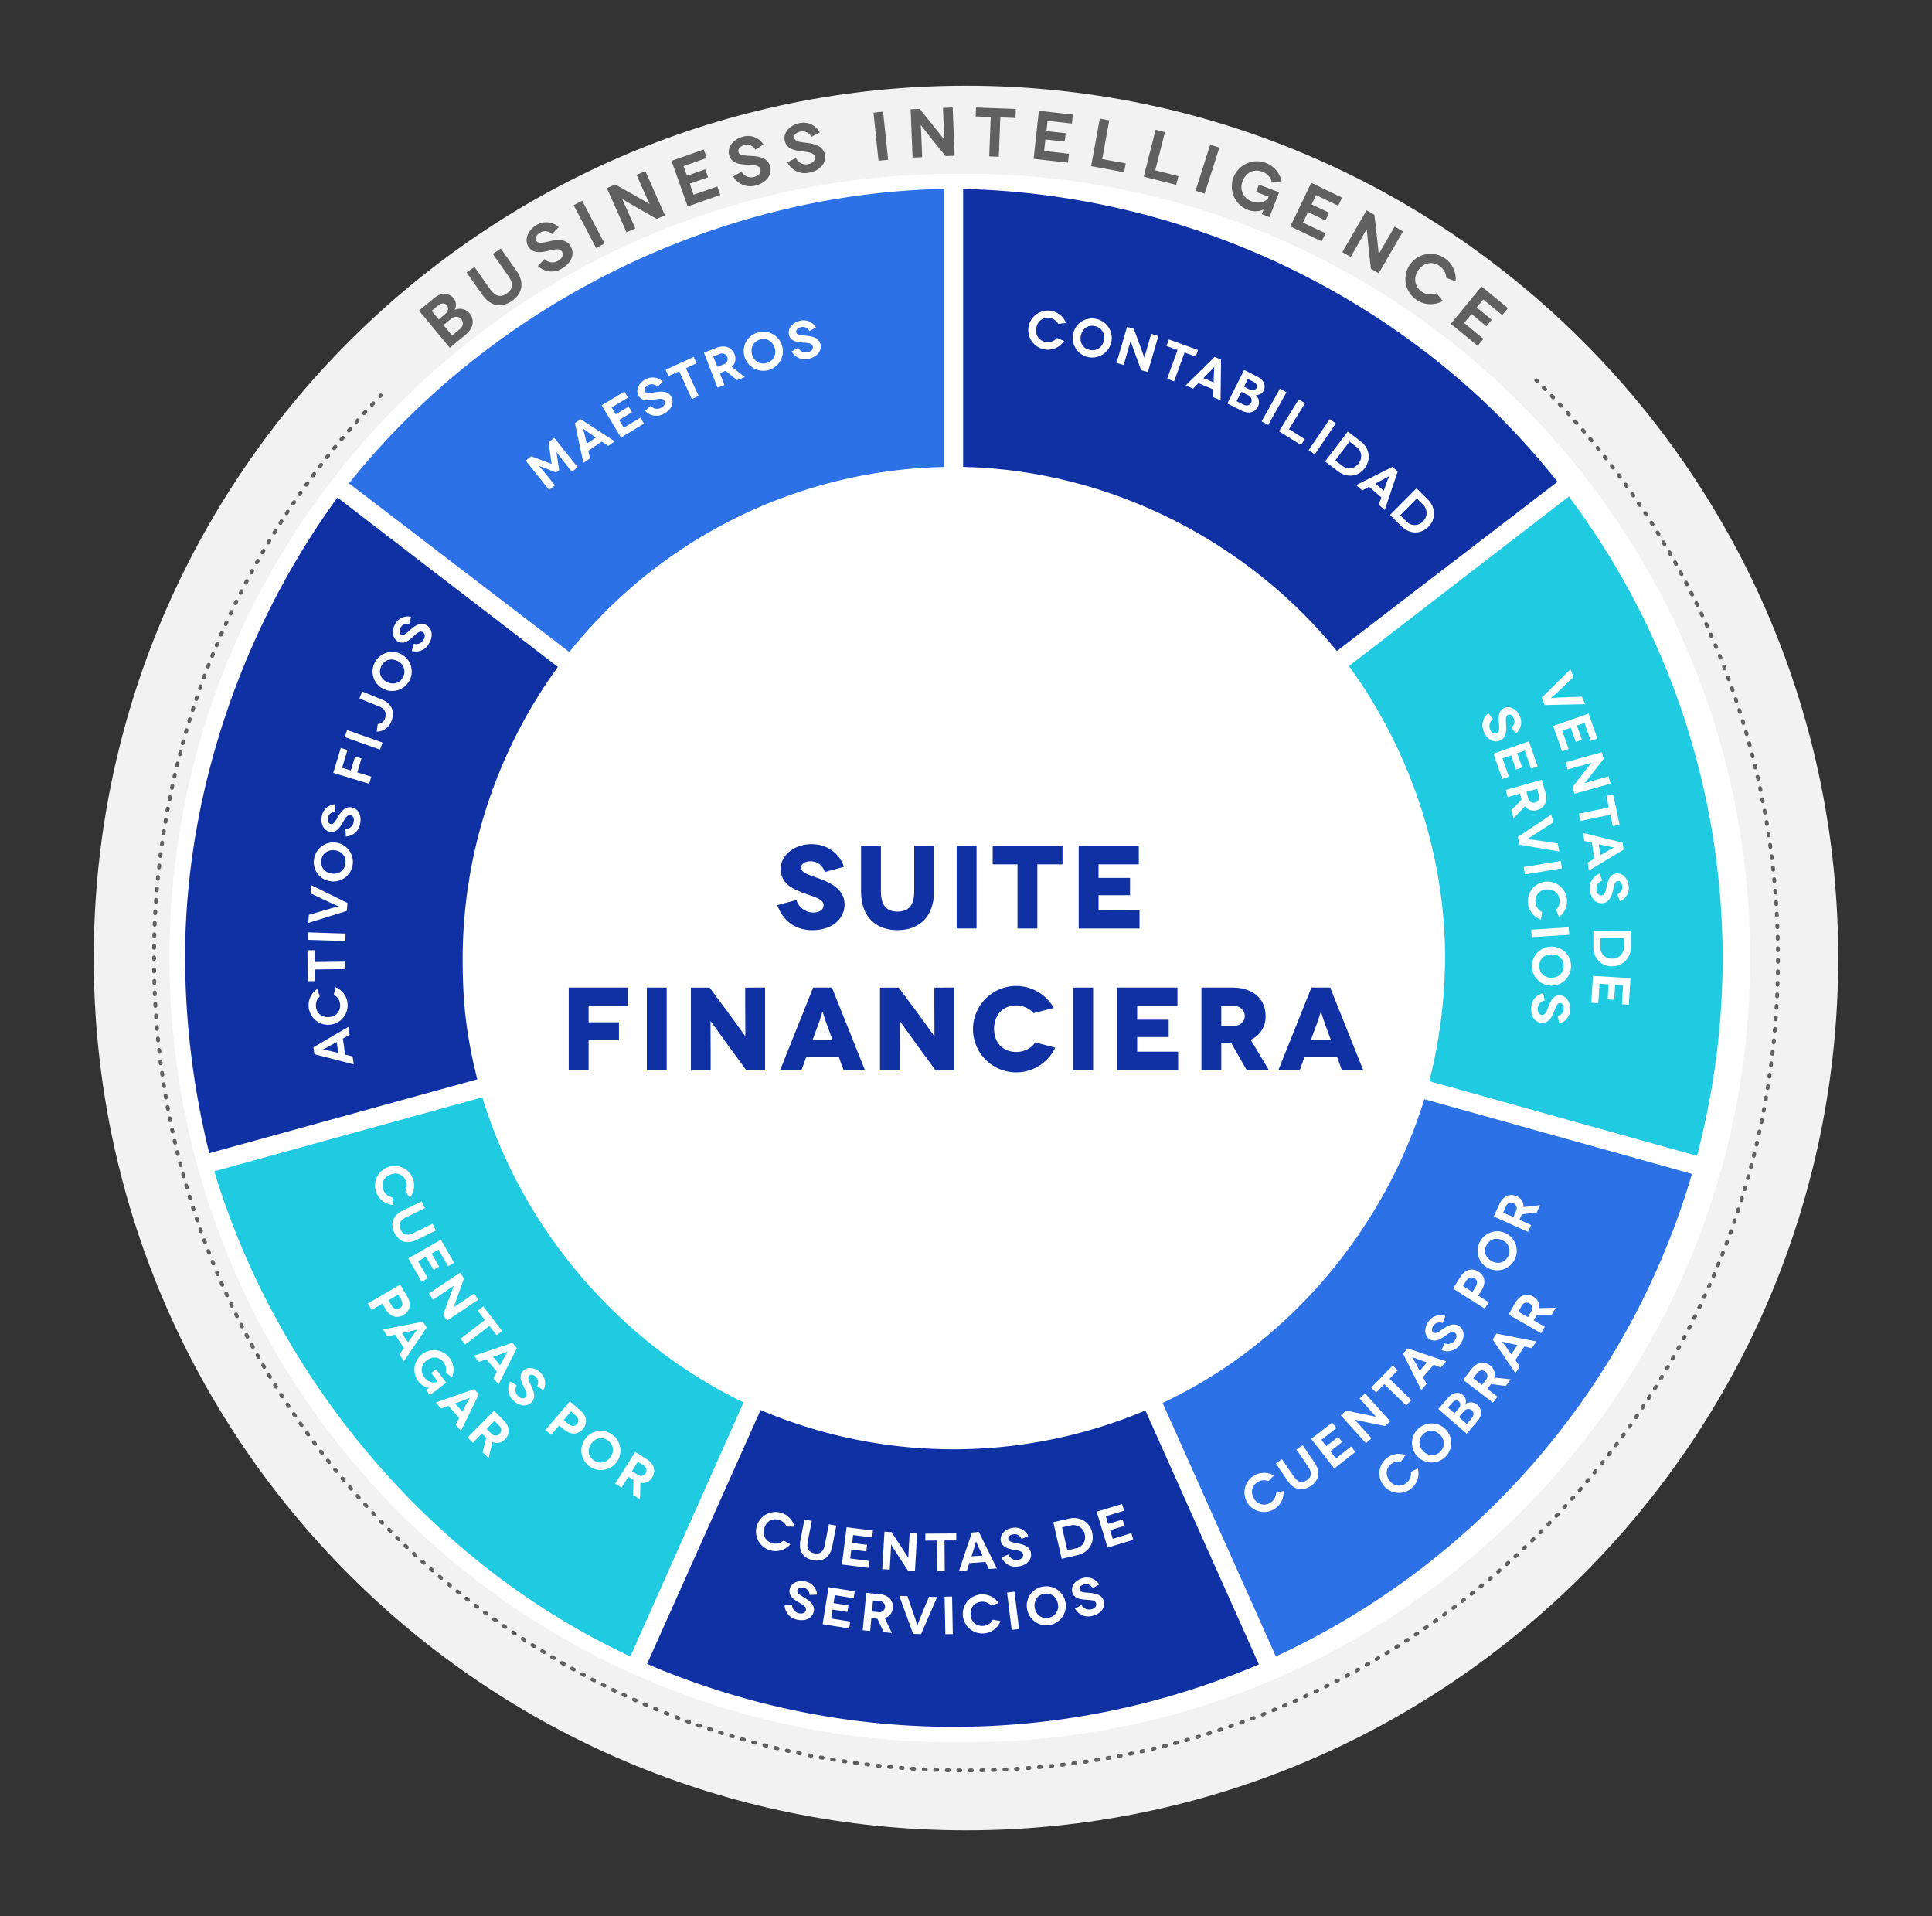 <svg xmlns="http://www.w3.org/2000/svg" id="Layer_1" data-name="Layer 1" viewBox="0 0 1007 998.58"><rect x="0" y="0" width="1007" height="998.58" fill="#333333" stroke="none"/><defs><style>.cls-1{fill:#f2f2f2;}.cls-2{fill:#fff;}.cls-3,.cls-4,.cls-5{fill:none;stroke:#606060;stroke-linecap:round;stroke-linejoin:round;stroke-width:2px;}.cls-4{stroke-dasharray:1 5.01;}.cls-5{stroke-dasharray:1 5;}.cls-6{fill:#606060;}.cls-7{fill:#1031a3;}.cls-8{fill:#2d71e6;}.cls-9{fill:#20cae1;}</style></defs><title>Financiera</title><path class="cls-1" d="M48.87,499.29c0-251.06,203.57-454.63,454.63-454.63S958.12,248.23,958.12,499.29,754.56,953.91,503.5,953.91,48.87,750.35,48.87,499.29"></path><path class="cls-2" d="M94.8,499.29c0-225.7,183-408.7,408.7-408.7s408.7,183,408.7,408.7S729.2,908,503.5,908,94.8,725,94.8,499.29"></path><path class="cls-2" d="M244.78,499.29c0-142.88,115.84-258.72,258.72-258.72S762.22,356.41,762.22,499.29,646.37,758,503.5,758,244.78,642.16,244.78,499.29"></path><path class="cls-3" d="M800.73,198.19l.36.35"></path><path class="cls-4" d="M804.63,202.08A421.9,421.9,0,0,1,926.72,499.45c0,233.72-189.5,423.22-423.22,423.22-232.8,0-421.72-188-423.21-420.45"></path><path class="cls-3" d="M80.28,499.71v-.26"></path><path class="cls-3" d="M80.28,499.45V499"></path><path class="cls-5" d="M80.31,493.94a421.75,421.75,0,0,1,116.1-285.7"></path><path class="cls-3" d="M198.14,206.43l.34-.36"></path><path class="cls-6" d="M226.49,155.21c3.44-2.84,7.61-2.6,9.95.23a5.45,5.45,0,0,1,.5,6.08l0,0a6.66,6.66,0,0,1,7.65,1.57c2.7,3.27,2.62,7.64-2,11.42l-8.16,6.74-16.05-19.42Zm5.62,8.39c1.58-1.31,1.87-3.23.84-4.48s-2.95-1.3-4.53,0L225,162l3.69,4.47Zm7.48,8c1.83-1.52,2.18-3.63.83-5.27s-3.61-1.59-5.35-.15l-3.92,3.23,4.5,5.44Z"></path><path class="cls-6" d="M261,129.48l8.21,11.66c4.27,6.06,3.12,11.8-2.3,15.62s-11.21,3-15.48-3.11L243.21,142l4.09-2.88,8.16,11.6c2.7,3.82,5.59,4.43,8.74,2.21s3.52-5.12.83-9l-8.17-11.6Z"></path><path class="cls-6" d="M287.71,122a4.94,4.94,0,0,0-6.25-.71c-2,1.18-2.67,2.89-1.9,4.19,1,1.73,3.85.89,7.12.2,3.8-.81,8.41-1.3,10.72,2.57s.61,8.6-4.33,11.56a10.19,10.19,0,0,1-12.72-1.21l3.48-3.59a5.69,5.69,0,0,0,7.13.85c2.32-1.38,2.84-3.24,2-4.7-1.31-2.19-4.56-1-8.26-.22-3.12.61-7.13,1.2-9.38-2.57-2-3.37-.39-8.24,4.18-11a9.59,9.59,0,0,1,11.7,1Z"></path><path class="cls-6" d="M310.7,129.25,299,106.93l4.44-2.32,11.68,22.33Z"></path><path class="cls-6" d="M336.36,89.18l10.23,23-4.31,1.92-10.49-6c-3.33-1.9-7.48-4.4-7.51-4.38h0s1.51,3.31,3.54,7.88l3.31,7.44-4.58,2-10.24-23,4.32-1.91,10.67,6c2.5,1.37,7.22,4.2,7.25,4.18h0s-1.7-3.74-3.43-7.62l-3.35-7.54Z"></path><path class="cls-6" d="M373.87,97.18l1.56,4.42-17,6L350,83.84l16.8-5.93,1.56,4.41-12.08,4.27,1.78,5,9.54-3.36,1.46,4.14-9.53,3.37,2,5.73Z"></path><path class="cls-6" d="M393.69,78a4.93,4.93,0,0,0-5.84-2.34c-2.22.61-3.34,2.08-2.94,3.54.54,1.94,3.47,1.88,6.81,2.07,3.88.24,8.46,1,9.66,5.32s-1.69,8.46-7.24,10A10.18,10.18,0,0,1,382.2,92l4.3-2.53a5.69,5.69,0,0,0,6.65,2.71c2.6-.72,3.6-2.38,3.15-4-.68-2.46-4.14-2.14-7.91-2.4-3.17-.24-7.19-.74-8.36-5-1-3.78,1.8-8,6.94-9.47a9.6,9.6,0,0,1,11,4Z"></path><path class="cls-6" d="M422.83,71.34a4.94,4.94,0,0,0-5.67-2.74c-2.26.45-3.48,1.84-3.18,3.32.4,2,3.33,2.12,6.66,2.55,3.84.5,8.36,1.57,9.26,6s-2.28,8.32-7.93,9.47a10.17,10.17,0,0,1-11.59-5.36l4.47-2.23a5.7,5.7,0,0,0,6.45,3.17c2.64-.54,3.75-2.12,3.42-3.78-.51-2.5-4-2.42-7.73-3-3.14-.46-7.12-1.23-8-5.54-.78-3.84,2.37-7.9,7.59-9a9.6,9.6,0,0,1,10.71,4.8Z"></path><path class="cls-6" d="M457.9,83.78l-2.62-25.06,5-.52,2.63,25.06Z"></path><path class="cls-6" d="M496.55,56l1,25.17-4.71.19L485.29,72c-2.39-3-5.31-6.85-5.35-6.85h0s.19,3.63.39,8.63l.32,8.13-5,.2-1-25.18,4.71-.18L487,66.23c1.82,2.2,5.16,6.57,5.2,6.57h0s-.2-4.1-.37-8.35l-.32-8.23Z"></path><path class="cls-6" d="M529.47,56.81l-.18,4.68-7.91-.3-.77,20.5-5-.19.77-20.5-7.84-.3.17-4.67Z"></path><path class="cls-6" d="M557.17,80.13l-.51,4.65-17.93-2,2.76-25.05,17.71,2-.51,4.65L546,63l-.58,5.33,10,1.11-.48,4.37-10.06-1.11-.66,6Z"></path><path class="cls-6" d="M586.74,85.15l-.85,4.6-17.17-3.14,4.53-24.79,4.93.9-3.7,20.19Z"></path><path class="cls-6" d="M614.21,91.82l-1.15,4.54-16.92-4.29,6.2-24.43,4.85,1.23-5.05,19.89Z"></path><path class="cls-6" d="M623.14,99.41l7.65-24,4.77,1.52-7.65,24Z"></path><path class="cls-6" d="M658.65,109.19a10.82,10.82,0,0,1-8.25.18,13.1,13.1,0,1,1,17.7-14.14l-5.25-.59A8,8,0,0,0,658,89.51c-4.4-1.69-8.54.34-10.25,4.81a7.79,7.79,0,0,0,4.65,10.59c4,1.55,7,.14,8.44-1.39l.38-1-6.52-2.5,1.46-3.8,10.52,4-5,12.94-4-1.55c.75-2,1-2.41,1-2.44Z"></path><path class="cls-6" d="M690.86,121.56l-2,4.22L672.57,118l10.87-22.73L699.52,103l-2,4.22-11.56-5.53-2.32,4.84,9.13,4.36-1.9,4-9.12-4.36-2.63,5.48Z"></path><path class="cls-6" d="M731.25,120.63l-12.64,21.79-4.08-2.37-1.32-12c-.41-3.81-.82-8.63-.85-8.65l0,0s-1.79,3.17-4.31,7.49l-4.08,7-4.33-2.51,12.65-21.79,4.08,2.36,1.39,12.17c.35,2.83.84,8.31.87,8.33l0,0s2-3.57,4.16-7.25l4.13-7.13Z"></path><path class="cls-6" d="M753.8,144.77a8,8,0,0,0-3.45-6.14c-3.87-2.7-8.37-1.72-11.11,2.21S737.35,149.4,741,152a7.92,7.92,0,0,0,7.7.85l3.37,4a13.12,13.12,0,1,1,6.64-10.21Z"></path><path class="cls-6" d="M773.19,176.6l-3,3.62-14-11.45,16-19.48L786,160.6l-3,3.62-9.91-8.14-3.4,4.15,7.82,6.42-2.79,3.4L767,163.63l-3.86,4.7Z"></path><circle class="cls-2" cx="503.74" cy="501.98" r="261.41"></circle><path class="cls-2" d="M905.64,499.34C905.64,725,722.68,908,497,908S88.34,725,88.34,499.34,271.3,90.7,497,90.7s408.65,183,408.65,408.64"></path><path class="cls-2" d="M753,499.34c0,141.41-114.63,256-256,256s-256-114.62-256-256,114.63-256,256-256,256,114.63,256,256"></path><path class="cls-7" d="M429.86,454.47a7.57,7.57,0,0,0-7.45-5.61c-3.08,0-4.86,1.54-4.86,3.27,0,2.83,4.31,3.88,9.54,5.78,6.4,2.34,13.11,6,13.11,13.36,0,7.88-6.77,13.49-16.8,13.49-9,0-15.39-5-18.23-13.06l9.92-2.64a9.32,9.32,0,0,0,8.74,6.52c3.69,0,5.42-1.72,5.42-3.81,0-3.45-5.05-4.31-11.21-6.65-5.17-2-11.14-4.81-11.14-12.38,0-6.71,6.77-12.8,16.13-12.8,8.25,0,14.77,5.05,16.8,11.82Z"></path><path class="cls-7" d="M486.81,440.8v23.95c0,12.93-7.63,20-19,20s-19-7.08-19-20V440.8h10.34v23.7c0,7.39,3,10.59,8.68,10.59s8.68-3.2,8.68-10.59V440.8Z"></path><path class="cls-7" d="M498.64,483.89V440.8H509v43.09Z"></path><path class="cls-7" d="M553.8,440.8v9.66H540.68v33.43H530.34V450.46H517.41V440.8Z"></path><path class="cls-7" d="M593.94,474.23v9.66h-31.7V440.8h31.33v9.66h-21v7.08H589v9H572.58v7.64Z"></path><path class="cls-7" d="M306.79,524.35v8.43h15.82v9.3H306.79v15.7H296.44v-43.1h30.72v9.67Z"></path><path class="cls-7" d="M337.14,557.78v-43.1h10.34v43.1Z"></path><path class="cls-7" d="M398.77,514.68v43.1H389l-8.8-12c-3.94-5.42-9.73-13.6-9.79-13.6h-.06c-.07,0,.06,6.65.06,16.06v9.55H360.11v-43.1h9.72L379,527c2.78,3.69,9.36,13,9.42,13h.07c.06,0-.07-7.64-.07-15.46v-9.85Z"></path><path class="cls-7" d="M437.25,551H420.2l-2.47,6.77H406.59l17.24-43.1h9.79l17.23,43.1H439.71Zm-3.33-9-3.07-8.38c-.93-2.46-2-6.34-2.1-6.34h-.06c-.06,0-1.17,3.88-2.09,6.34L423.52,542Z"></path><path class="cls-7" d="M497.34,514.68v43.1h-9.73l-8.8-12c-3.94-5.42-9.73-13.6-9.79-13.6H469c-.06,0,.06,6.65.06,16.06v9.55H458.68v-43.1h9.72L477.58,527c2.77,3.69,9.36,13,9.42,13h.06c.06,0-.06-7.64-.06-15.46v-9.85Z"></path><path class="cls-7" d="M538.71,528a12.06,12.06,0,0,0-9-4c-7.15,0-11.58,5.11-11.58,12.19,0,7.45,4.86,12.07,11.58,12.07,4.12,0,8.06-2.1,9.84-5L550,546a22.51,22.51,0,1,1-.74-20.69Z"></path><path class="cls-7" d="M559.4,557.78v-43.1h10.35v43.1Z"></path><path class="cls-7" d="M614.07,548.11v9.67h-31.7v-43.1h31.34v9.67h-21v7.08h16.44v9.05H592.71v7.63Z"></path><path class="cls-7" d="M649.85,557.78l-8-14h-5.29v14H626.21v-43.1h16.07c10.83,0,17.36,5.91,17.36,14.78a13,13,0,0,1-7.76,12.43l9.54,15.89Zm-13.3-23.21h7.14a5.11,5.11,0,1,0,0-10.22h-7.14Z"></path><path class="cls-7" d="M697,551H679.89l-2.46,6.77H666.29l17.24-43.1h9.79l17.23,43.1H699.41Zm-3.33-9-3.07-8.38c-.93-2.46-2-6.34-2.1-6.34h-.06c-.06,0-1.17,3.88-2.09,6.34L683.22,542Z"></path><path class="cls-8" d="M181.91,251.88C253.68,162,368.86,101,492.23,98.43V243.35a257.1,257.1,0,0,0-195.49,96.44Z"></path><path class="cls-7" d="M109.07,601a430.93,430.93,0,0,1-12.61-101.7c0-88,31.3-173.89,79.42-240l114.91,88.27a259.45,259.45,0,0,0-49.65,151.75c0,21.62,1.61,39.34,7.65,63.17Z"></path><path class="cls-9" d="M111.67,610.45C144.42,718.55,224,813.07,324.33,861.27l4.22,2,59-132.39c-64.14-30.8-115.24-89.92-136.16-159Z"></path><path class="cls-8" d="M881.91,611.8l-2,6.54a401.84,401.84,0,0,1-212.94,244l-2,.86-59-132.05c64.67-30.29,115-89.23,136.42-158.3Z"></path><path class="cls-9" d="M817.72,258.76l3.78,5.15a401.63,401.63,0,0,1,64.17,333.85l-1.14,4.64L745,563.47a266.87,266.87,0,0,0,8.19-64.19c0-56.19-19.4-109.95-50.1-152.17Z"></path><path class="cls-7" d="M502,98.46c121.73,2.88,234.85,60.25,306.43,148.42l3.38,4.18-115,88.22C651,283,579.76,245.15,502,243.31Z"></path><path class="cls-7" d="M342.77,869.52l-1.47-.62a405.64,405.64,0,0,0,310.16.51l4.68-2L597,735.09a257.49,257.49,0,0,1-200.56-.22l-59.17,132.3,4.05,1.73"></path><path class="cls-2" d="M288.9,228.18l12.19,15.3-3,2.39-3.82-4.79c-2.56-3.21-4.21-5.51-4.23-5.49l0,0s.4,2.75.49,3.4l.89,6-1.57,1.25-5.66-2.21c-.64-.21-3.21-1.24-3.23-1.22l0,0s1.87,2.12,4.43,5.33l3.82,4.79-3,2.39L274,240.06l2.87-2.28,7.35,2.72c2.73,1,3.31,1.33,3.33,1.31h0s-.17-.66-.54-3.55l-1-7.79Z"></path><path class="cls-2" d="M313.63,230.11l-7,4.81.93,3.91-3.46,2.38-4.47-20.69,3-2.08L320.4,230,317,232.37ZM310.57,228l-4.4-3c-1-.66-2.3-1.71-2.32-1.7l0,0s.48,1.64.75,2.77l1.22,5.17Z"></path><path class="cls-2" d="M333.79,217.66l1.88,3.12-12,7.22-10.09-16.77,11.86-7.14,1.87,3.12-8.52,5.13,2.14,3.57,6.74-4,1.75,2.92-6.73,4.05,2.44,4Z"></path><path class="cls-2" d="M342.64,201.57a3.85,3.85,0,0,0-4.82-.81c-1.58.84-2.19,2.14-1.65,3.18.74,1.38,2.95.85,5.52.44,3-.47,6.58-.66,8.21,2.44s.12,6.7-3.84,8.79a7.9,7.9,0,0,1-9.81-1.47l2.84-2.64a4.43,4.43,0,0,0,5.5,1c1.86-1,2.34-2.4,1.72-3.56-.92-1.76-3.49-.94-6.4-.52-2.44.34-5.58.64-7.17-2.38-1.42-2.7,0-6.41,3.7-8.34a7.45,7.45,0,0,1,9,1.25Z"></path><path class="cls-2" d="M361.6,186l1.51,3.31-5.59,2.56,6.63,14.49L360.61,208,354,193.46,348.44,196l-1.51-3.31Z"></path><path class="cls-2" d="M384.15,198.08l-6-4.83-.21.08-2.76,1.08,2.41,6.23-3.62,1.4-7.07-18.25,6.39-2.48c4.48-1.73,8.11-.35,9.53,3.33a5.7,5.7,0,0,1-1.41,6.57l6.85,5.3Zm-10.26-6.91,3.23-1.25a2.91,2.91,0,1,0-2.09-5.4l-3.24,1.25Z"></path><path class="cls-2" d="M394.78,173.35a10.18,10.18,0,1,1-6.63,12.75A10,10,0,0,1,394.78,173.35Zm5,15.77a6,6,0,0,0,3.94-7.89c-1.13-3.6-4.3-5.3-7.74-4.22s-5,4.28-3.91,7.88S396.32,190.19,399.73,189.12Z"></path><path class="cls-2" d="M421.87,172.53a3.83,3.83,0,0,0-4.47-2c-1.74.42-2.65,1.53-2.37,2.67.37,1.53,2.64,1.55,5.23,1.78,3,.28,6.54,1,7.36,4.37s-1.52,6.52-5.86,7.58a7.91,7.91,0,0,1-9.16-3.82l3.41-1.86a4.42,4.42,0,0,0,5.09,2.27c2-.49,2.86-1.76,2.54-3-.46-1.93-3.16-1.77-6.08-2.06-2.45-.27-5.56-.75-6.36-4.06-.73-3,1.59-6.2,5.61-7.18a7.46,7.46,0,0,1,8.46,3.41Z"></path><path class="cls-2" d="M178.72,541.25l1.16,8.39,3.91.93.57,4.15-20.48-5.3-.5-3.63,18.28-10.65.58,4.16Zm-3.22,1.8-4.64,2.58c-1,.57-2.56,1.29-2.56,1.31v0s1.68.31,2.81.57l5.17,1.24Z"></path><path class="cls-2" d="M166.67,519.35a6.17,6.17,0,0,0-2,5.08c.27,3.65,3.07,5.88,6.78,5.61a5.9,5.9,0,0,0,5.82-6.54,6.14,6.14,0,0,0-3.25-5.06l.74-4a10.18,10.18,0,1,1-9.4,1Z"></path><path class="cls-2" d="M160.25,495.25l3.64-.05.07,6.15,15.93-.18.05,3.89-15.94.18.07,6.09-3.63.05Z"></path><path class="cls-2" d="M180,490.43l-19.56-.63.12-3.89,19.56.63Z"></path><path class="cls-2" d="M162.21,461.27l18.9,9.33-.33,4.12L160.65,481l.34-4.23,12.17-3.55c2-.52,3.46-.82,3.47-.85v0s-1.42-.53-3.29-1.38l-11.46-5.4Z"></path><path class="cls-2" d="M163.68,447.76a10.18,10.18,0,1,1,8.59,11.52A10,10,0,0,1,163.68,447.76Zm16.35,2.4a6,6,0,0,0-5.39-7c-3.74-.55-6.65,1.57-7.17,5.14s1.66,6.4,5.39,6.95S179.51,453.7,180,450.16Z"></path><path class="cls-2" d="M174.72,423a3.85,3.85,0,0,0-3.72,3.17c-.37,1.75.24,3.06,1.39,3.3,1.53.33,2.54-1.71,3.87-3.94,1.56-2.59,3.72-5.47,7.14-4.74s5.22,4.21,4.28,8.59a7.91,7.91,0,0,1-7.42,6.59l-.2-3.88a4.44,4.44,0,0,0,4.26-3.6c.44-2.06-.34-3.34-1.63-3.61-1.94-.42-3,2.08-4.5,4.58-1.3,2.09-3.09,4.69-6.42,4-3-.64-4.89-4.14-4-8.18a7.46,7.46,0,0,1,6.75-6.14Z"></path><path class="cls-2" d="M178.3,400.15l4.57,1.39,2.21-7.25,3.34,1-2.2,7.25,7.32,2.23-1.13,3.71-18.72-5.69,3.94-13,3.48,1.05Z"></path><path class="cls-2" d="M198.09,390.65l-18.46-6.52,1.3-3.66L199.38,387Z"></path><path class="cls-2" d="M188.78,360.38,199,364.54c5.29,2.15,7,6.51,5,11.32a8.41,8.41,0,0,1-7.62,5.48l.48-3.94a4.32,4.32,0,0,0,3.77-2.9c1.14-2.8,0-5.12-2.94-6.29L187.32,364Z"></path><path class="cls-2" d="M195.27,345.5a10.17,10.17,0,1,1,4.7,13.59A10,10,0,0,1,195.27,345.5Zm14.85,7.25a6,6,0,0,0-3-8.29c-3.39-1.65-6.81-.52-8.39,2.72s-.36,6.61,3,8.26S208.55,356,210.12,352.75Z"></path><path class="cls-2" d="M213.27,325.25a3.86,3.86,0,0,0-4.51,1.91c-.88,1.56-.7,3,.32,3.56,1.36.78,2.94-.86,4.89-2.58,2.27-2,5.2-4.09,8.24-2.36s3.7,5.59,1.48,9.48a7.89,7.89,0,0,1-9.06,4l1-3.75a4.42,4.42,0,0,0,5.15-2.15c1-1.82.68-3.28-.46-3.93-1.72-1-3.45,1.09-5.68,3-1.87,1.6-4.36,3.53-7.32,1.84-2.65-1.51-3.41-5.42-1.36-9a7.44,7.44,0,0,1,8.28-3.8Z"></path><path class="cls-2" d="M211.2,620.91a6.18,6.18,0,0,0,.36-5.45c-1.37-3.4-4.72-4.67-8.17-3.28a5.91,5.91,0,0,0-3.55,8,6.15,6.15,0,0,0,4.65,3.82l.5,4a10.19,10.19,0,1,1,8.65-3.82Z"></path><path class="cls-2" d="M227.19,641.29l-9.94,4.86c-5.18,2.53-9.44.94-11.7-3.68s-.9-9,4.28-11.49l9.94-4.86,1.71,3.49-9.89,4.84c-3.27,1.6-4.09,3.74-2.78,6.43s3.5,3.33,6.77,1.73l9.89-4.84Z"></path><path class="cls-2" d="M223,666.14,219.8,668l-7-12.15,17-9.75,6.89,12-3.15,1.81-5-8.63L225,653.31l3.91,6.82-2.95,1.7L222,655l-4.1,2.36Z"></path><path class="cls-2" d="M249.3,677.33,233,688.23l-2-3,3.17-8.83c1-2.8,2.38-6.3,2.36-6.32l0,0s-2.33,1.6-5.55,3.76l-5.25,3.52-2.16-3.23,16.25-10.89,2,3-3.18,9c-.72,2.1-2.25,6.09-2.23,6.11v0s2.63-1.79,5.37-3.63l5.32-3.56Z"></path><path class="cls-2" d="M261.71,693.61l-2.88,2.22L255.07,691l-12.61,9.74-2.38-3.07,12.61-9.74L249,683.06l2.87-2.22Z"></path><path class="cls-2" d="M259,714.76l-5.55-6.4-3.78,1.36L247,706.55,267,699.81l2.4,2.76-9.51,18.91-2.75-3.17Zm1.72-3.27,2.47-4.7c.55-1,1.45-2.47,1.43-2.49l0,0s-1.57.66-2.67,1.06l-5,1.78Z"></path><path class="cls-2" d="M279.92,722.45a3.84,3.84,0,0,0-.62-4.85c-1.25-1.27-2.67-1.48-3.51-.66-1.12,1.1,0,3.07,1.16,5.41,1.3,2.72,2.52,6.11,0,8.56s-6.38,2-9.52-1.15A7.89,7.89,0,0,1,266,720l3.34,2a4.44,4.44,0,0,0,.67,5.54c1.47,1.5,3,1.55,3.91.63,1.41-1.4-.11-3.62-1.35-6.28-1-2.25-2.22-5.16.22-7.55,2.17-2.14,6.14-1.81,9,1.14a7.43,7.43,0,0,1,1.41,9Z"></path><path class="cls-2" d="M302.3,734.88c3.58,3,4.16,6.76,1.52,9.87s-6.43,3.16-10,.12l-2.36-2-4.19,4.92-3-2.52L297,730.35Zm-6.2,7.17c1.75,1.48,3.47,1.48,4.65.09s.84-3.1-.86-4.55l-2.3-2-3.79,4.45Z"></path><path class="cls-2" d="M319.2,747.74A10.18,10.18,0,1,1,305,749.91,10,10,0,0,1,319.2,747.74ZM309.39,761c2.91,2.14,6.47,1.54,8.7-1.48s1.74-6.6-1.17-8.74-6.43-1.55-8.67,1.49S306.51,758.91,309.39,761Z"></path><path class="cls-2" d="M329.91,779.07l.29-7.72-.19-.12-2.5-1.58-3.58,5.64-3.28-2.08,10.48-16.53,5.78,3.67c4.06,2.58,5.1,6.31,3,9.64a5.68,5.68,0,0,1-6.12,2.77l-.19,8.65Zm-.54-12.35,2.93,1.85a2.9,2.9,0,1,0,3.09-4.88l-2.92-1.86Z"></path><path class="cls-2" d="M212.18,675.5c2.37,4.06,1.68,7.76-1.85,9.82s-7.11.85-9.48-3.21l-1.56-2.68-5.58,3.26-2-3.36,16.91-9.86ZM204,680.21c1.16,2,2.78,2.55,4.35,1.63s1.83-2.64.7-4.58l-1.52-2.61-5,3Z"></path><path class="cls-2" d="M210.56,702.56l-4.68-7-3.93.85-2.32-3.49,20.76-4.11,2,3.06-11.86,17.52-2.32-3.49Zm2.12-3,3.06-4.35c.68-1,1.75-2.26,1.73-2.29v0s-1.65.45-2.79.71l-5.19,1.12Z"></path><path class="cls-2" d="M223.65,723.24a8.45,8.45,0,0,1-5.54-3.23,10.17,10.17,0,0,1,16.15-12.38,10.11,10.11,0,0,1,1.31,10.2l-3.24-2.52a6.19,6.19,0,0,0-1.11-5.35c-2.23-2.9-5.79-3.24-8.74-1a6,6,0,0,0-1.21,8.89c2,2.66,4.57,2.93,6.14,2.5l.67-.51-3.3-4.3,2.51-1.92,5.32,6.94-8.54,6.55-2-2.66c1.29-1,1.61-1.21,1.64-1.22Z"></path><path class="cls-2" d="M239.32,739l-5.63-6.33-3.76,1.4-2.79-3.13,20-7,2.43,2.74-9.28,19-2.79-3.13Zm1.68-3.28,2.42-4.73c.53-1,1.41-2.49,1.39-2.51l0,0s-1.56.68-2.65,1.1l-5,1.84Z"></path><path class="cls-2" d="M251.53,756.87l1.93-7.49-.16-.16-2.11-2.08-4.7,4.75-2.76-2.73,13.75-13.92,4.87,4.81c3.43,3.38,3.65,7.25.88,10.06a5.7,5.7,0,0,1-6.58,1.4l-2,8.42Zm2.1-12.2,2.46,2.44a2.91,2.91,0,1,0,4.07-4.12l-2.47-2.44Z"></path><path class="cls-2" d="M410,795.61a6.17,6.17,0,0,0-4.14-3.57c-3.53-1-6.57,1-7.53,4.54a5.9,5.9,0,0,0,4.25,7.66,6.14,6.14,0,0,0,5.85-1.4l3.51,2a10.19,10.19,0,1,1,2.16-9.2Z"></path><path class="cls-2" d="M435.88,795.13,433.77,806c-1.1,5.65-4.94,8.09-10,7.11s-7.69-4.68-6.59-10.34l2.11-10.87,3.82.74L421,803.46c-.7,3.57.52,5.51,3.46,6.08s4.76-.78,5.46-4.35l2.1-10.81Z"></path><path class="cls-2" d="M453.17,813.5l-.45,3.61-13.9-1.75,2.45-19.42L455,797.67l-.45,3.61L444.67,800l-.52,4.14,7.79,1-.42,3.38-7.79-1-.6,4.69Z"></path><path class="cls-2" d="M478,799.22l-1.1,19.55-3.66-.21-5.13-7.85c-1.62-2.5-3.6-5.7-3.63-5.7h0s-.14,2.82-.36,6.7l-.36,6.31-3.88-.22L461,798.26l3.66.21,5.24,7.94c1.24,1.83,3.5,5.46,3.52,5.46h0s.15-3.19.34-6.48l.36-6.4Z"></path><path class="cls-2" d="M498.43,799.16l0,3.63-6.15.06.15,15.94-3.89,0-.15-15.93-6.09.05,0-3.63Z"></path><path class="cls-2" d="M513.67,814.05l-8.45.57-1.2,3.83-4.18.28,6.73-20.06,3.66-.25,9.33,19-4.19.28Zm-1.56-3.34-2.26-4.81c-.49-1.06-1.09-2.64-1.12-2.64h0s-.42,1.66-.77,2.77l-1.6,5.06Z"></path><path class="cls-2" d="M532.41,802.05a3.82,3.82,0,0,0-4.23-2.43c-1.78.23-2.8,1.23-2.65,2.4.2,1.55,2.46,1.82,5,2.34,3,.6,6.39,1.67,6.84,5.14s-2.22,6.32-6.66,6.9a7.9,7.9,0,0,1-8.68-4.79l3.58-1.48a4.44,4.44,0,0,0,4.82,2.81c2.08-.27,3-1.44,2.86-2.74-.25-2-2.95-2.1-5.82-2.71-2.41-.54-5.45-1.35-5.89-4.74-.39-3,2.27-6,6.37-6.52a7.44,7.44,0,0,1,8,4.32Z"></path><path class="cls-2" d="M557.23,791.41c5.45-1.25,10.76,1.63,12.07,7.35s-2.22,10.46-7.64,11.71l-8.29,1.9L549,793.29Zm3.62,15.52a5.84,5.84,0,0,0,4.53-7.27A6,6,0,0,0,558,795l-4.44,1,2.75,12Z"></path><path class="cls-2" d="M589.69,799l1,3.48-13.4,4.06-5.68-18.72,13.24-4,1.06,3.48-9.53,2.89,1.21,4,7.52-2.28,1,3.27-7.52,2.28L580,802Z"></path><path class="cls-2" d="M422,831.22a3.84,3.84,0,0,0-3.14-3.74c-1.74-.39-3,.2-3.31,1.35-.34,1.53,1.69,2.55,3.9,3.91,2.57,1.58,5.43,3.78,4.67,7.18s-4.26,5.18-8.63,4.2a7.9,7.9,0,0,1-6.51-7.49l3.88-.16a4.42,4.42,0,0,0,3.56,4.3c2,.46,3.33-.31,3.62-1.59.44-1.94-2-3-4.53-4.55-2.09-1.32-4.66-3.13-3.91-6.46.67-3,4.19-4.85,8.22-3.94a7.43,7.43,0,0,1,6.06,6.81Z"></path><path class="cls-2" d="M443.17,845.1l-.57,3.59-13.83-2.21,3.09-19.32,13.66,2.18-.57,3.59-9.83-1.57-.66,4.11,7.76,1.24-.54,3.37-7.75-1.24-.75,4.67Z"></path><path class="cls-2" d="M460.58,850.62l-3.24-7-.22,0-2.95-.28-.63,6.66-3.87-.37,1.85-19.48,6.81.65c4.79.45,7.41,3.31,7,7.23a5.7,5.7,0,0,1-4.2,5.25l3.75,7.79Zm-6.09-10.77,3.45.33a2.9,2.9,0,1,0,.55-5.76l-3.45-.33Z"></path><path class="cls-2" d="M488.46,832.31l-8.38,19.33-4.14-.12-7.21-19.8,4.25.13,4.14,12c.62,1.95,1,3.42,1,3.42h0s.46-1.44,1.22-3.35l4.82-11.72Z"></path><path class="cls-2" d="M492.74,851.7l-.38-19.56,3.89-.08.38,19.57Z"></path><path class="cls-2" d="M516.62,836.76a6.17,6.17,0,0,0-5.08-2c-3.66.26-5.9,3.06-5.63,6.77a5.91,5.91,0,0,0,6.53,5.84,6.13,6.13,0,0,0,5.06-3.25l4,.75a10.19,10.19,0,1,1-1-9.4Z"></path><path class="cls-2" d="M527.29,849.45,524.9,830l3.86-.47L531.15,849Z"></path><path class="cls-2" d="M543.55,826.88a10.17,10.17,0,1,1-8.2,11.8A10,10,0,0,1,543.55,826.88Zm2.91,16.26a6,6,0,0,0,4.91-7.33c-.67-3.71-3.6-5.8-7.15-5.16s-5.54,3.6-4.88,7.32S542.94,843.77,546.46,843.14Z"></path><path class="cls-2" d="M569.52,827.66a3.85,3.85,0,0,0-4.49-1.93c-1.74.44-2.64,1.55-2.36,2.69.38,1.52,2.66,1.53,5.25,1.74,3,.26,6.55.93,7.4,4.32s-1.48,6.54-5.82,7.63a7.9,7.9,0,0,1-9.18-3.76l3.39-1.88a4.43,4.43,0,0,0,5.11,2.23c2-.51,2.84-1.77,2.52-3.05-.48-1.93-3.17-1.74-6.09-2-2.46-.25-5.57-.71-6.4-4-.74-3,1.56-6.21,5.57-7.22a7.45,7.45,0,0,1,8.48,3.36Z"></path><path class="cls-2" d="M661.09,771.89a6.17,6.17,0,0,0-5.45.42c-3.17,1.84-3.95,5.34-2.08,8.55a5.92,5.92,0,0,0,8.43,2.38,6.16,6.16,0,0,0,3.12-5.15L669,777a10.19,10.19,0,1,1-5-8Z"></path><path class="cls-2" d="M679,753.19l6.22,9.15c3.24,4.76,2.27,9.21-2,12.1s-8.74,2.16-12-2.6L665,762.68l3.21-2.18,6.19,9.1c2,3,4.28,3.52,6.76,1.83s2.8-3.93.75-6.93l-6.19-9.11Z"></path><path class="cls-2" d="M704.21,753.85l2.23,2.86-11,8.62-12-15.42,10.9-8.52,2.24,2.87-7.84,6.12,2.56,3.29,6.19-4.84,2.1,2.69-6.19,4.83,2.91,3.73Z"></path><path class="cls-2" d="M711.54,726.21l13.08,14.55-2.72,2.45-9.18-1.9c-2.92-.61-6.58-1.46-6.6-1.44l0,0s1.91,2.08,4.51,5l4.22,4.7-2.89,2.6-13.08-14.55,2.72-2.45,9.33,1.88c2.17.41,6.34,1.37,6.36,1.35l0,0s-2.15-2.35-4.36-4.8l-4.28-4.77Z"></path><path class="cls-2" d="M725.91,711.64l2.61,2.54-4.3,4.4,11.42,11.12-2.71,2.78-11.42-11.11-4.25,4.36-2.6-2.53Z"></path><path class="cls-2" d="M747.23,711.3l-5.55,6.4,1.87,3.56-2.75,3.16-9.5-18.91,2.4-2.77,20.06,6.75L751,712.66Zm-3.48-1.24-5-1.79c-1.1-.39-2.66-1.08-2.67-1.06l0,0s.87,1.47,1.42,2.5l2.48,4.7Z"></path><path class="cls-2" d="M751.91,689.54a3.83,3.83,0,0,0-4.71,1.29c-1.09,1.42-1.1,2.86-.16,3.57,1.24,1,3-.47,5.19-1.91,2.51-1.68,5.69-3.36,8.47-1.24s2.92,6,.21,9.59a7.92,7.92,0,0,1-9.52,2.79l1.47-3.59a4.43,4.43,0,0,0,5.39-1.44c1.28-1.67,1.12-3.16.07-4-1.58-1.2-3.57.62-6,2.23-2.08,1.33-4.8,2.91-7.51.84-2.42-1.85-2.66-5.83-.14-9.11a7.43,7.43,0,0,1,8.71-2.67Z"></path><path class="cls-2" d="M761.06,665.63c2.5-4,6.11-5.08,9.56-2.9s4,5.92,1.53,9.89l-1.66,2.63L776,678.7,773.88,682l-16.55-10.44Zm8,5.13c1.22-2,1-3.65-.56-4.62s-3.19-.4-4.38,1.5l-1.62,2.55,4.95,3.12Z"></path><path class="cls-2" d="M771.42,647.07a10.17,10.17,0,1,1,4.15,13.76A10,10,0,0,1,771.42,647.07ZM786,654.9a6,6,0,0,0-2.69-8.4c-3.32-1.79-6.78-.79-8.49,2.39s-.62,6.58,2.7,8.37S784.27,658.05,786,654.9Z"></path><path class="cls-2" d="M800.92,632l-7.69.8-.09.2-1.22,2.7,6.09,2.74L796.42,642l-17.84-8,2.81-6.25c2-4.38,5.52-5.94,9.12-4.32a5.71,5.71,0,0,1,3.61,5.67l8.59-1Zm-12.16,2.28,1.42-3.16a2.9,2.9,0,1,0-5.27-2.37L783.48,632Z"></path><path class="cls-2" d="M730.26,761.72a6.19,6.19,0,0,0-5.28,1.41c-2.78,2.4-2.9,6-.47,8.79a5.91,5.91,0,0,0,8.72.79,6.1,6.1,0,0,0,2.12-5.63L739,765.3a10.18,10.18,0,1,1-6.4-7Z"></path><path class="cls-2" d="M739,744.83a10.18,10.18,0,1,1,0,14.38A10,10,0,0,1,739,744.83Zm11.69,11.69c2.55-2.55,2.49-6.17-.16-8.82s-6.27-2.71-8.82-.16-2.49,6.13.18,8.8S748.18,759.05,750.71,756.52Z"></path><path class="cls-2" d="M755,728.23c2.28-2.61,5.5-3,7.65-1.09a4.24,4.24,0,0,1,1.16,4.6l0,0a5.18,5.18,0,0,1,6.06.23c2.49,2.17,3,5.52-.05,9l-5.39,6.2-14.77-12.85Zm5.37,5.71a2.45,2.45,0,0,0,.07-3.53c-1-.86-2.42-.62-3.47.58l-2.25,2.59,3.4,3Zm6.74,5.16c1.22-1.39,1.22-3.05,0-4.14a2.85,2.85,0,0,0-4.12.57l-2.59,3,4.14,3.6Z"></path><path class="cls-2" d="M784.81,722.32l-7.67-1-.14.18-1.8,2.35,5.32,4.06L778.16,731,762.6,719.16l4.15-5.44c2.92-3.83,6.73-4.54,9.87-2.15a5.72,5.72,0,0,1,2.23,6.35l8.6.93Zm-12.36-.53,2.1-2.76a2.9,2.9,0,1,0-4.6-3.51l-2.1,2.76Z"></path><path class="cls-2" d="M794.51,701.75l-4.68,7.07,2.32,3.28-2.31,3.49L778,698.08l2-3.06,20.77,4.09-2.32,3.5ZM790.9,701l-5.19-1.12c-1.14-.25-2.77-.73-2.79-.7l0,0s1.06,1.34,1.74,2.29l3.06,4.34Z"></path><path class="cls-2" d="M808.69,685.36l-7.73,0-.11.2-1.47,2.57,5.8,3.32-1.93,3.37-17-9.71,3.4-5.95c2.39-4.17,6.08-5.38,9.5-3.43a5.72,5.72,0,0,1,3.05,6l8.65-.21Zm-12.32,1.1,1.72-3a2.9,2.9,0,1,0-5-2.87l-1.72,3Z"></path><path class="cls-2" d="M826.2,367l-21.06.45-1.62-3.81,15-14.82,1.66,3.92L811,361.5c-1.51,1.37-2.69,2.32-2.68,2.35v0s1.51-.18,3.55-.29l12.66-.5Z"></path><path class="cls-2" d="M817.6,390.36l-3.42,1.21-4.65-13.21L828,371.87l4.59,13.05-3.43,1.2-3.3-9.38-3.93,1.38,2.61,7.41-3.22,1.13-2.61-7.41-4.45,1.57Z"></path><path class="cls-2" d="M839.46,408.42l-18.85,5.27-1-3.53,5.77-7.39c1.85-2.34,4.23-5.24,4.22-5.27v0s-2.72.79-6.46,1.83l-6.09,1.7-1-3.74L834.87,392l1,3.52L830,403c-1.34,1.77-4,5.08-4,5.11v0s3.07-.89,6.25-1.78l6.16-1.72Z"></path><path class="cls-2" d="M844.16,429.83l-3.56.75-1.27-6-15.6,3.3-.8-3.8,15.59-3.3-1.26-6,3.56-.75Z"></path><path class="cls-2" d="M831,447.52l-1.29-8.37-3.92-.87-.64-4.14,20.57,5,.56,3.62-18.12,10.94-.64-4.15Zm3.2-1.85,4.59-2.66c1-.58,2.54-1.32,2.54-1.35v0s-1.69-.28-2.83-.52L833.27,440Z"></path><path class="cls-2" d="M842.94,466a3.85,3.85,0,0,0,2.59-4.15c-.17-1.78-1.14-2.84-2.31-2.73-1.56.15-1.91,2.4-2.51,4.93-.71,2.93-1.91,6.32-5.39,6.65s-6.23-2.45-6.65-6.9a7.89,7.89,0,0,1,5.1-8.51l1.35,3.64a4.41,4.41,0,0,0-3,4.71c.19,2.09,1.32,3.08,2.63,3,2-.19,2.2-2.88,2.92-5.72.62-2.39,1.54-5.4,4.94-5.72,3-.28,5.9,2.48,6.29,6.6a7.45,7.45,0,0,1-4.6,7.87Z"></path><path class="cls-2" d="M850.06,493.44c0,5.59-3.93,10.14-9.8,10.18s-9.73-4.44-9.77-10l0-8.5L850,485Zm-15.93.16a5.82,5.82,0,0,0,6.1,6,6,6,0,0,0,6.2-6.13l0-4.56-12.3.08Z"></path><path class="cls-2" d="M833.06,522.83l-3.63-.23.85-14,19.54,1.2L849,523.63l-3.62-.22.6-9.93-4.15-.26-.49,7.84-3.4-.2.48-7.85-4.72-.29Z"></path><path class="cls-2" d="M787.71,379.22A3.84,3.84,0,0,0,789,374.5c-.69-1.65-1.92-2.38-3-1.93-1.44.6-1.11,2.85-1,5.45.19,3,0,6.6-3.18,7.94s-6.68-.49-8.39-4.62a7.89,7.89,0,0,1,2.36-9.64l2.36,3.08a4.44,4.44,0,0,0-1.46,5.38c.81,1.94,2.18,2.55,3.39,2,1.84-.76,1.26-3.4,1.1-6.33-.11-2.47-.12-5.61,3-6.92,2.82-1.16,6.37.63,8,4.45a7.44,7.44,0,0,1-2.07,8.87Z"></path><path class="cls-2" d="M786.43,404.77,783,406l-4.59-13.24,18.49-6.42,4.54,13.08L798,400.58l-3.26-9.4-3.94,1.36,2.58,7.43-3.22,1.11-2.58-7.42-4.46,1.55Z"></path><path class="cls-2" d="M787.73,422.24l5.39-5.54-.06-.22-.8-2.85-6.43,1.8-1.05-3.74,18.84-5.28,1.85,6.6c1.29,4.63-.43,8.1-4.23,9.16a5.69,5.69,0,0,1-6.4-2l-5.93,6.3Zm7.87-9.55.93,3.34a2.9,2.9,0,1,0,5.57-1.56l-.93-3.34Z"></path><path class="cls-2" d="M812.76,443.77,792,440.24l-.86-4.05,17.5-11.73.89,4.16-10.65,6.88c-1.74,1.06-3.08,1.78-3.07,1.81v0s1.51.11,3.55.39l12.53,1.89Z"></path><path class="cls-2" d="M794.18,451.87l19.31-3.18.63,3.84-19.31,3.17Z"></path><path class="cls-2" d="M811.06,474.08a6.16,6.16,0,0,0,1.81-5.15c-.42-3.65-3.3-5.77-7-5.35a5.91,5.91,0,0,0-5.56,6.77,6.12,6.12,0,0,0,3.46,4.93l-.59,4a10.2,10.2,0,1,1,9.36-1.38Z"></path><path class="cls-2" d="M798.09,484.52l19.54-1.25.25,3.88-19.54,1.25Z"></path><path class="cls-2" d="M818.84,503.34a10.18,10.18,0,1,1-10.31-10A10,10,0,0,1,818.84,503.34Zm-16.52.22c0,3.61,2.68,6.09,6.42,6s6.31-2.6,6.27-6.21-2.65-6.06-6.43-6S802.27,500,802.32,503.56Z"></path><path class="cls-2" d="M811.88,529.5a3.85,3.85,0,0,0,3.16-3.73c.09-1.79-.72-3-1.89-3-1.57-.08-2.24,2.1-3.2,4.52-1.12,2.79-2.79,6-6.29,5.81s-5.82-3.32-5.59-7.79a7.9,7.9,0,0,1,6.27-7.69l.81,3.79a4.44,4.44,0,0,0-3.63,4.24c-.1,2.1.87,3.24,2.19,3.31,2,.1,2.59-2.53,3.71-5.25,1-2.27,2.3-5.12,5.71-4.94,3,.15,5.48,3.3,5.27,7.43a7.43,7.43,0,0,1-5.68,7.13Z"></path><path class="cls-2" d="M551.57,168.77a6.17,6.17,0,0,0-4.54-3.05c-3.62-.51-6.4,1.75-6.92,5.43a5.9,5.9,0,0,0,5.15,7.08,6.09,6.09,0,0,0,5.63-2.11l3.74,1.58a10.19,10.19,0,1,1,1-9.4Z"></path><path class="cls-2" d="M571.42,166.21A10.17,10.17,0,1,1,559.36,174,10,10,0,0,1,571.42,166.21ZM568,182.36a6,6,0,0,0,7.32-4.92c.79-3.69-1.13-6.73-4.65-7.49s-6.5,1.23-7.29,4.92S564.45,181.61,568,182.36Z"></path><path class="cls-2" d="M603.77,175.11,598.3,193.9l-3.52-1-3.23-8.8c-1-2.8-2.22-6.36-2.25-6.37h0s-.76,2.71-1.85,6.45l-1.77,6.06-3.73-1.09,5.48-18.78,3.52,1,3.31,8.92c.79,2.06,2.18,6.11,2.2,6.12h0s.87-3.06,1.79-6.23L600,174Z"></path><path class="cls-2" d="M624.44,182.41l-1.24,3.42-5.79-2.1-5.43,15-3.66-1.33,5.44-15L608,180.33l1.24-3.42Z"></path><path class="cls-2" d="M632.45,203l-7.79-3.32-2.81,2.87L618,200.85,633.08,186l3.37,1.43-.27,21.16L632.32,207Zm.12-3.69.17-5.31c0-1.16.21-2.85.19-2.86l0,0s-1.13,1.29-1.94,2.13L627.25,197Z"></path><path class="cls-2" d="M655.65,196.46c3.1,1.56,4.23,4.6,3,7.14a4.21,4.21,0,0,1-4.16,2.26l0,0a5.17,5.17,0,0,1,1.28,5.93c-1.48,2.95-4.61,4.26-8.73,2.19l-7.34-3.69,8.78-17.49Zm-7.52,14.43c1.65.82,3.26.41,4-1.06a2.85,2.85,0,0,0-1.57-3.85L647,204.21l-2.46,4.89Zm3.32-7.81a2.45,2.45,0,0,0,3.44-.81c.59-1.17,0-2.5-1.42-3.21l-3.07-1.55-2,4Z"></path><path class="cls-2" d="M657.56,219.61l9.58-17.07,3.39,1.9L661,221.51Z"></path><path class="cls-2" d="M680.07,228.83l-1.92,3.09-11.52-7.15,10.31-16.63,3.31,2-8.4,13.55Z"></path><path class="cls-2" d="M682.07,234.61l11-16.17,3.21,2.19-11,16.17Z"></path><path class="cls-2" d="M709.23,230c4.45,3.39,5.64,9.31,2.08,14s-9.45,5-13.88,1.63l-6.77-5.14,11.84-15.59Zm-9.6,12.73a5.84,5.84,0,0,0,8.48-1.18,6,6,0,0,0-1.08-8.65l-3.63-2.76-7.45,9.8Z"></path><path class="cls-2" d="M720,259.24l-6.4-5.55L710,255.57l-3.16-2.75,18.91-9.51,2.76,2.4-6.74,20.06L718.59,263Zm1.24-3.48,1.78-5c.4-1.1,1.09-2.65,1.06-2.67l0,0s-1.46.88-2.49,1.43l-4.7,2.47Z"></path><path class="cls-2" d="M744.28,260.42c4,3.94,4.37,10,.24,14.13s-10,3.72-14-.19l-6-6,13.78-13.89ZM733.1,271.78a5.84,5.84,0,0,0,8.56-.06,6,6,0,0,0,.06-8.72l-3.24-3.21-8.66,8.74Z"></path></svg>
